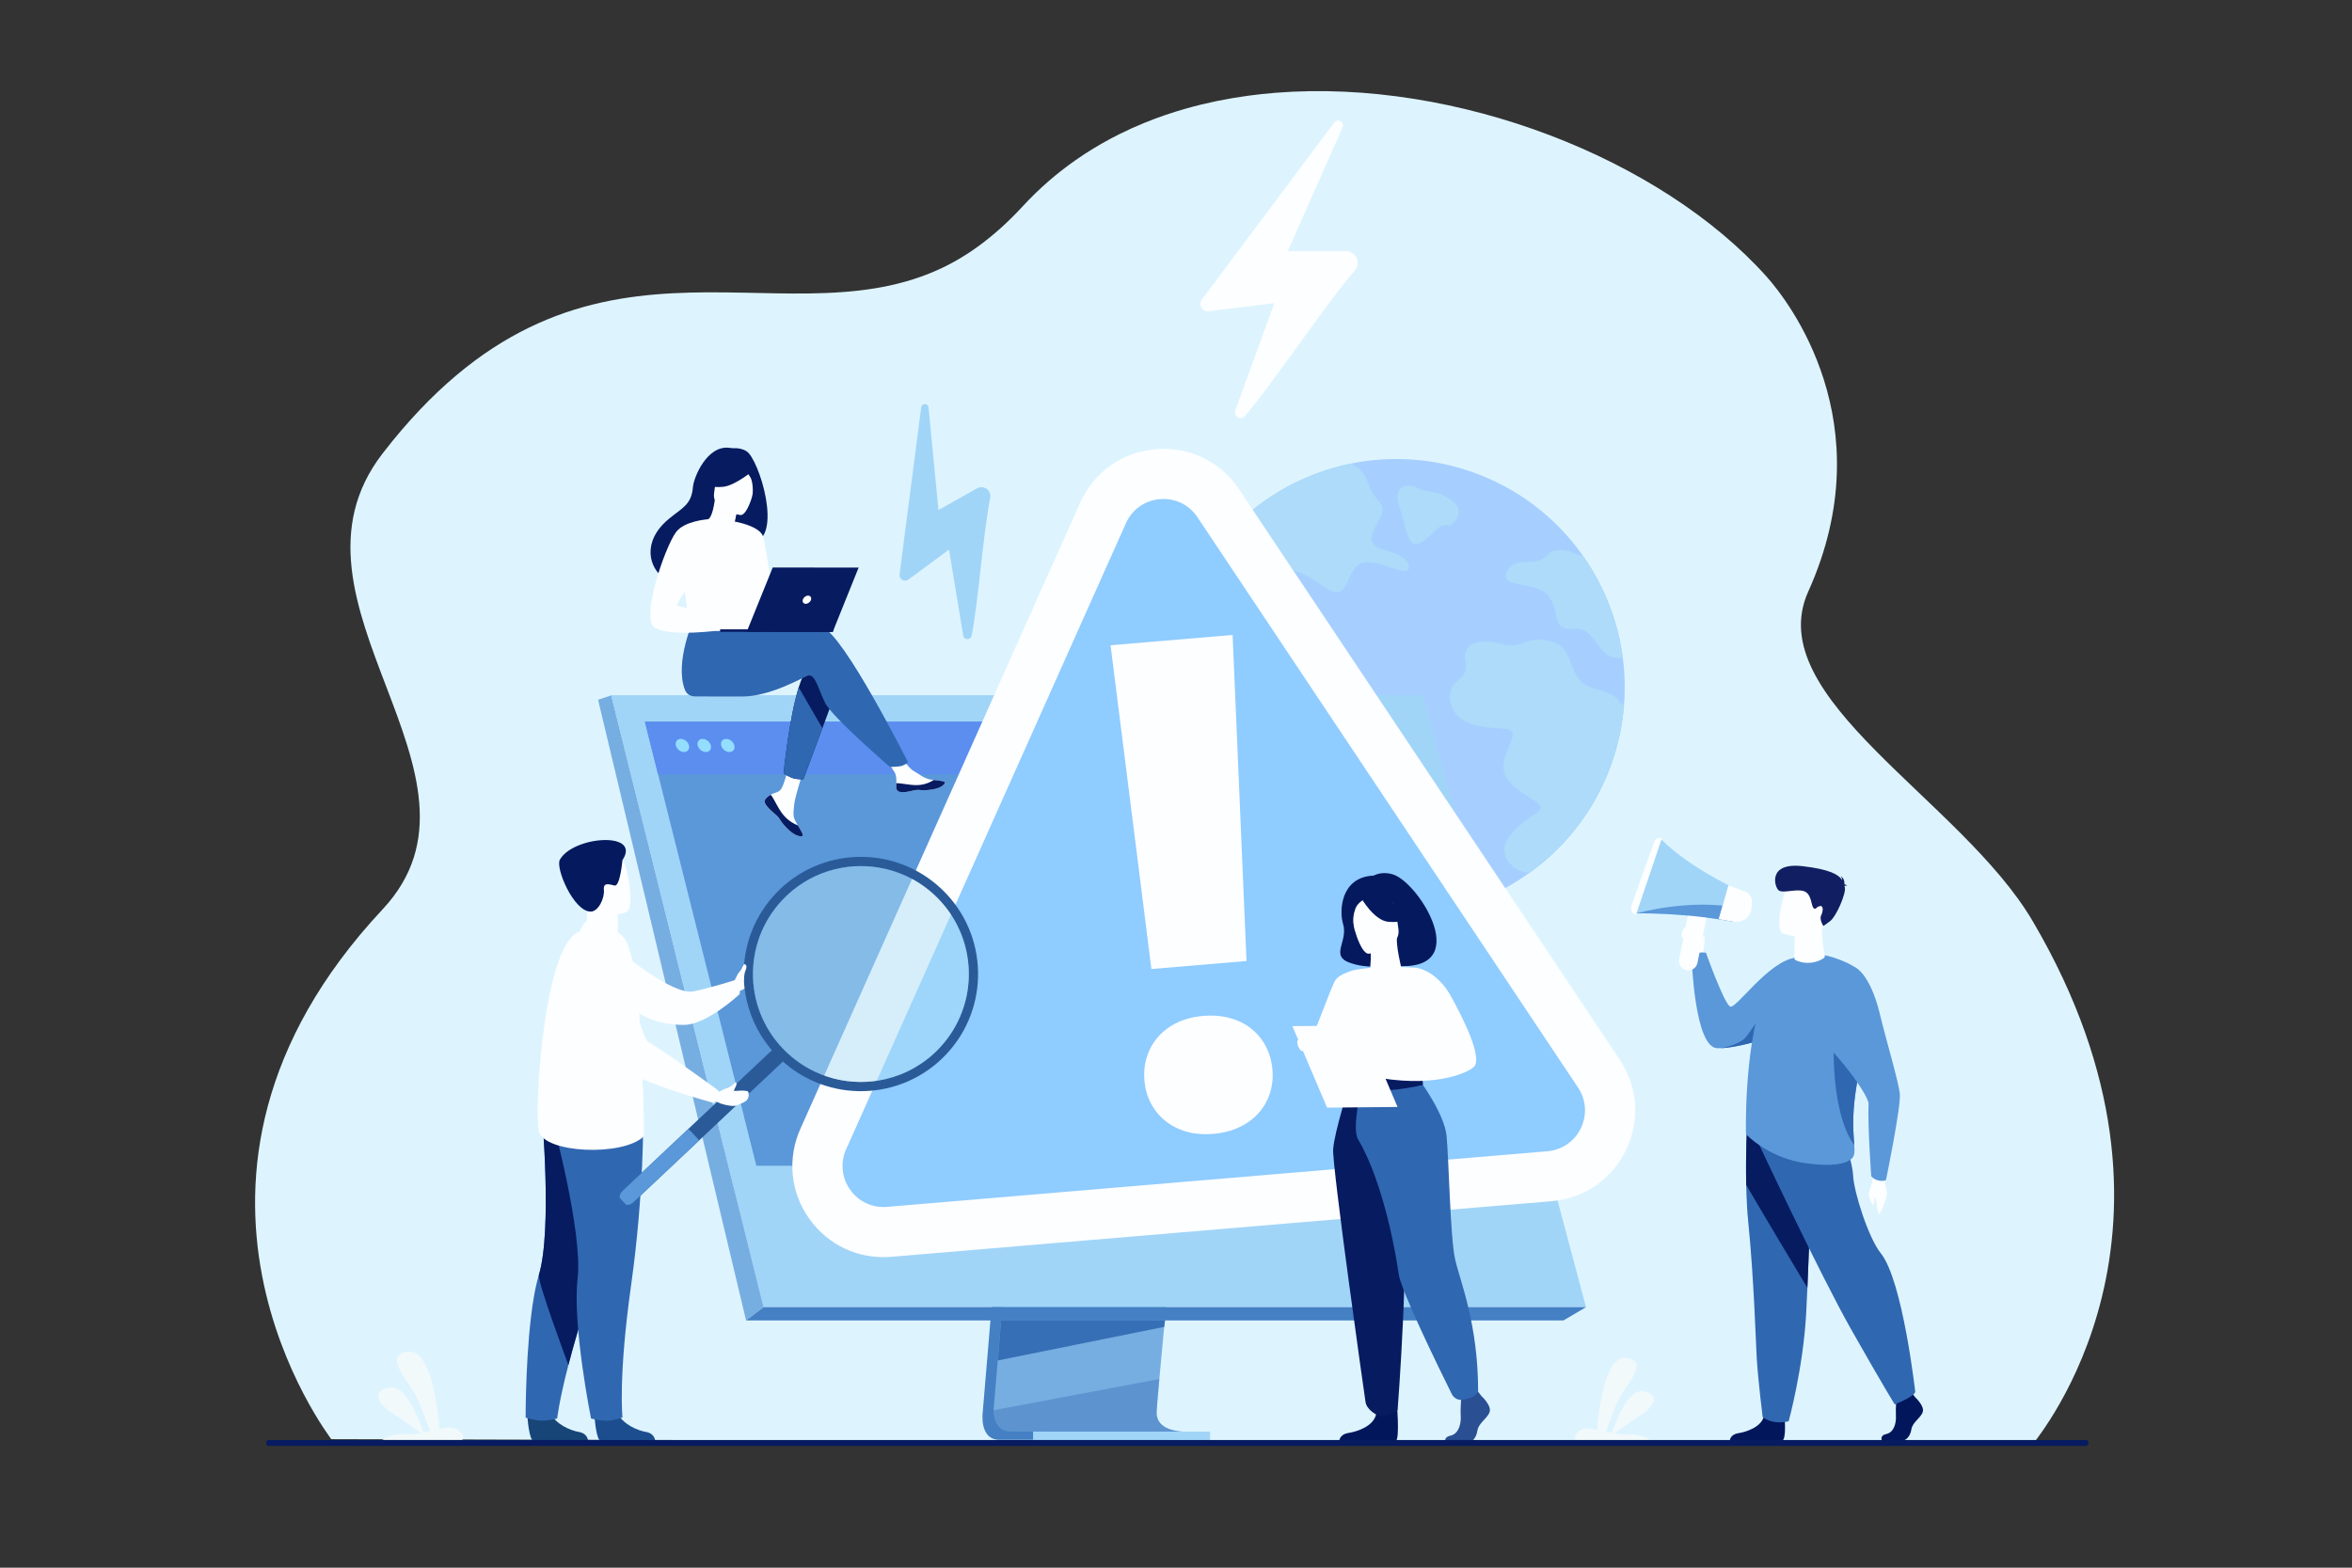 <svg xmlns="http://www.w3.org/2000/svg" xmlns:xlink="http://www.w3.org/1999/xlink" id="_x2018_&#x43B;&#x43E;&#x439;_x5F_1" x="0px" y="0px" viewBox="0 0 3000 2000" style="enable-background:new 0 0 3000 2000;" xml:space="preserve"><rect x="0" y="0" width="3000" height="2000" fill="#333333" stroke="none"/><style type="text/css">	.st0{fill:#DDF4FF;}	.st1{opacity:0.8;}	.st2{fill:#99C6FF;}	.st3{fill:#A1D5F8;}	.st4{fill:#F2F9FA;}	.st5{fill:#FDFEFF;}	.st6{fill:#5A98D9;}	.st7{fill:#02165C;}	.st8{fill:#3067B1;}	.st9{fill:#071B60;}	.st10{fill:#111E62;}	.st11{fill:#4480C3;}	.st12{fill:#77AEE1;}	.st13{fill:#376FB7;}	.st14{opacity:0.4;fill:#376FB7;}	.st15{fill:#5B8EEF;}	.st16{fill:#93DEFF;}	.st17{fill:#8FCCFF;}	.st18{fill:#174578;}	.st19{fill:#1C4E8F;}	.st20{fill:#04195E;}	.st21{fill:#2A5B98;}	.st22{opacity:0.5;}	.st23{fill:#AEDEF5;}	.st24{fill:#FDFDFD;}	.st25{fill:#FFFFFF;}	.st26{fill:#2A4F92;}	.st27{fill:#5095CC;}	.st28{fill:#81CAF3;}</style><g>	<path class="st0" d="M2594.26,1840.87c-149.57,0-2171.76-4.58-2171.76-4.84c-0.83-2.06-256.71-331.49,65.49-675.91  c159.65-170.66-146.61-391.75,0-581.58c251.13-325.18,499.61-142.04,706.61-233.5c36.57-16.14,73.28-42.13,110.02-82  c20.68-22.42,43.35-42.03,67.61-58.96c3.72-2.61,7.48-5.15,11.27-7.62c14.53-9.47,29.59-18.02,45.11-25.72  c10.42-5.16,21.04-9.94,31.86-14.32h0.01c17.16-6.97,34.79-12.98,52.8-18.06c25.57-7.22,51.9-12.59,78.75-16.23  c11.71-1.6,23.52-2.85,35.41-3.79c231.3-18.26,491.59,84.47,625.92,234.63c27.04,30.24,150.02,186.69,53.08,401.74  c-61.21,135.77,195.2,265.45,286.32,420.49C2824.41,1569.39,2596.36,1835.73,2594.26,1840.87z"></path>	<g class="st1">		<path class="st2" d="M2054.76,976.46c-6.12,16.82-13.62,32.76-22.35,47.7c-20.95,35.86-48.89,66.01-81.39,89.32   c-75.51,54.18-175.6,71.37-269.54,37.22c-111.75-40.62-183.53-142.5-191.17-253.95c-1.02-14.69-0.92-29.54,0.37-44.44   c2.12-25.02,7.56-50.18,16.54-74.89c7.27-19.99,16.5-38.71,27.39-56c0.12-0.2,0.25-0.39,0.37-0.59   c30.24-47.76,73.19-84.63,122.59-107.74c14.01-6.56,28.55-12.01,43.47-16.28c7.11-2.04,14.33-3.81,21.59-5.29   c50.97-10.49,105.38-7.44,157.89,11.65c6.96,2.53,13.77,5.3,20.41,8.3c9.38,4.21,18.43,8.88,27.14,13.96   c36.69,21.39,67.39,50.1,90.93,83.52l0.01,0c14.67,20.81,26.54,43.43,35.33,67.27c4.62,12.52,8.39,25.36,11.26,38.45   c1.79,8.15,3.23,16.37,4.32,24.69c2.62,19.97,3.16,40.34,1.52,60.82C2069.39,925.64,2063.92,951.28,2054.76,976.46z"></path>		<g>			<path class="st3" d="M1732.53,720.58c-17.21,13.33-12.65,49-42.45,28.9c-29.8-20.11-48.5-31.04-56.94-13.49    c-8.45,17.55,17.96,27.15,11.01,46.27c-6.95,19.12-21.09,21.14-35.99,5.44c-14.92-15.7-15.35-30.81-39.49-30.31    c-24.15,0.5-34.45-9.43-33.27-27.56c0.2-3.19-0.12-5.95-0.79-8.41c0.12-0.2,0.25-0.39,0.37-0.59    c30.24-47.76,73.19-84.63,122.59-107.74c14.01-6.56,28.55-12.01,43.47-16.28c7.11-2.04,14.33-3.81,21.59-5.29    c8.42,3.42,17.45,10.36,22.23,24.28c10.51,30.63,27.56,23.42,13.08,49.08c-14.49,25.65-8.52,31.95,7.28,36.66    c15.81,4.71,34.02,11.33,31.54,23.83C1794.27,737.88,1749.75,707.25,1732.53,720.58z"></path>			<path class="st3" d="M2054.76,976.46c-6.12,16.82-13.62,32.76-22.35,47.7c-20.95,35.86-48.89,66.01-81.39,89.32    c-8.1-0.25-15.47-3-21.68-8.54c-29.18-26.07,9.49-53.75,29.85-67.23c20.36-13.47-17.44-17.94-36.5-44.19    c-19.06-26.25,25.57-61.83-3.11-63.75c-28.68-1.92-63.56-3.78-69.4-34.5c-5.84-30.72,24.33-24.4,19.05-50.28    c-5.28-25.88,19.67-30.73,46.36-23.34c26.69,7.38,29.98-12.29,63.06-3.36c33.08,8.93,17.51,49.65,54.01,59.83    c36.5,10.18,31.92,17.79,31.92,17.79c2.58,0.86,4.87,2.3,6.85,4.25C2069.39,925.64,2063.92,951.28,2054.76,976.46z"></path>			<path class="st3" d="M2069.93,839.35c-34.75,3.63-32.4-39.75-61.9-37.17c-29.75,2.59-17.02-18.56-31.74-40.4    c-14.74-21.84-64.39-10-54.3-32.11c10.09-22.09,37.82-4.81,50.81-20.69c12.99-15.89,40.47-0.75,40.47-0.75    c1.88-0.03,3.8,0.21,5.74,0.72c0,0,0-0.01,0.01,0c14.67,20.81,26.54,43.43,35.33,67.27c4.62,12.52,8.39,25.36,11.26,38.45    C2067.39,822.81,2068.84,831.03,2069.93,839.35z"></path>			<path class="st3" d="M1849.72,670.41c0,0,23.59-16.7,1.41-32.23c-22.19-15.52-24.87-6.73-43.24-15.72    c-18.38-8.99-31.27,3.08-22.8,24.45c8.46,21.37,8.8,56.6,27.78,44.79C1831.85,679.89,1833.89,666.46,1849.72,670.41z"></path>		</g>	</g>	<path class="st4" d="M487.77,1837.14h101.6c5.44-4.62-3.77-15.11-13.39-15.81c-4.18-0.32-9.47,0.56-15.51,1.83  c-1.4-18.57-9.38-102.05-39.47-98.69c-33.83,3.76,0,36.76,9.56,56.3c7.09,14.47,14.56,35.23,17.97,45.03  c-2.75,0.59-5.59,1.18-8.5,1.71c-4.48-13.77-21.17-60.08-42.39-57.38c-24.91,3.16-14.9,21.73,2.76,32.75  c12.95,8.11,28.86,19.63,36.42,25.19c-6.4,1.05-13.09,1.75-19.87,1.59C499.56,1829.25,491.07,1834.38,487.77,1837.14z"></path>	<path class="st4" d="M2104.67,1837.14h-94.37c-5.06-4.29,3.5-14.03,12.44-14.69c3.88-0.29,8.79,0.52,14.4,1.7  c1.3-17.25,8.71-94.79,36.66-91.67c31.43,3.49,0,34.15-8.88,52.3c-6.58,13.44-13.52,32.72-16.7,41.82  c2.55,0.55,5.19,1.09,7.89,1.59c4.17-12.79,19.66-55.81,39.37-53.3c23.14,2.94,13.84,20.18-2.56,30.42  c-12.03,7.53-26.81,18.23-33.83,23.4c5.95,0.97,12.16,1.63,18.46,1.48C2093.73,1829.81,2101.62,1834.58,2104.67,1837.14z"></path>	<g>		<path class="st5" d="M2172.07,1218.56c0,0,2.25-22.34-9.43-21.57c-11.68,0.76-14.78,6.12-13.47,10.42   c1.3,4.29,12.67,18.5,12.67,18.5L2172.07,1218.56z"></path>		<path class="st6" d="M2354.1,1263.32c0,0-12.93,15.2-40.74,32.73c-2.63,1.67-5.39,3.34-8.29,5.03   c-10.8,6.29-23.47,12.74-38.1,18.75c-1.61,0.66-3.5,1.39-5.63,2.16c-16.67,6.02-47.33,14.55-66.33,15.32   c-1.65,0.07-3.22,0.07-4.68,0.01c-28.92-1.17-32.45-113.42-32.45-113.42s3.22-11.23,18.08-8.4c0,0,22.57,63.4,30.65,68.57   c7.18,4.59,48.47-57.99,84.01-62.37C2314.54,1218.73,2354.1,1263.32,2354.1,1263.32z"></path>		<path class="st7" d="M2276.39,1810.74c0,0,2.14,24.71-3.09,27.28l-66.85-0.14c0,0,0-7.72,10.74-9.43c10.74-1.71,29.6-8,32.79-22   C2253.18,1792.45,2276.39,1810.74,2276.39,1810.74z"></path>		<path class="st8" d="M2227.32,1511.66c0.33,16.16,1.11,32.83,2.63,47.81c7.22,71.08,9.76,156.96,10.8,173.52   c1.8,28.74,7.48,74.66,7.48,74.66s11.26,10.69,33.21,5.59c0,0,18.19-66.13,22.25-135.77c0.06-1.14,0.12-2.29,0.18-3.44   c0.47-9.21,0.96-19.73,1.47-31.08c3.34-76.03,6.98-188.98,6.98-188.98l-83.89-19.7   C2228.42,1434.25,2226.49,1471.38,2227.32,1511.66z"></path>		<path class="st9" d="M2227.32,1511.66c21.26,36.68,61.78,104.26,78.02,131.27c3.34-76.03,6.98-188.98,6.98-188.98l-83.89-19.7   C2228.42,1434.25,2226.49,1471.38,2227.32,1511.66z"></path>		<path class="st8" d="M2261.33,1321.98c-16.67,6.02-47.33,14.55-66.33,15.32c2.91-0.54,24.07-4.74,31.89-14.18   c8.4-10.16,22.55-37.74,33.81-26.48C2266,1301.93,2264.45,1312.4,2261.33,1321.98z"></path>		<path class="st5" d="M2402.29,1499.71c0,0,5.21,20.42,4.35,24.96c-0.85,4.54-5.94,19.9-9.11,23.72s-3.3-16.57-5.41-19.78   c-2.11-3.2-0.97,7.61-2.66,8.5s-4.51-8.19-5.76-11.41s4.5-14.42,5.04-22.45S2402.29,1499.71,2402.29,1499.71z"></path>		<path class="st7" d="M2442.92,1782.66c0,0,11.9,10.86,9.58,18.57c-2.32,7.72-13.06,12.86-14.51,22.29s-7.25,14.57-12.48,14.57   s-24.9,0-24.9,0s-3.85-6.64,5.44-8.64c9.29-2,12.79-13.08,12.21-23.37c-0.58-10.29,0.87-24,0.87-24l19.73-4.57L2442.92,1782.66z"></path>		<path class="st8" d="M2241.64,1455.67c0,0,78.53,168.02,120.32,241.74c41.79,73.72,54.85,94.3,54.85,94.3s23.94-9.43,26.12-15.86   c0,0-15.98-142.33-43.97-177.02c-15.81-19.6-34.39-78.44-35.26-99.01c-0.87-20.57-19.22-69.68-19.22-69.68L2241.64,1455.67z"></path>		<path class="st6" d="M2227.01,1446.93c0,0,25.57,27.52,69.02,35.83c19.07,3.65,57.78,7.18,67.38-6.4   c2.25-3.19,2.27-7.91,1.77-15.28c-1.29-19.15-6.11-56.18,15.64-130.59c2.03-6.92,3.39-13.56,4.18-19.89   c4.75-38.07,4.23-66.8-28.79-82.15c-49.49-23-69.8-4.08-69.8-4.08s-26.32,12.3-38.35,48.14   C2224.02,1344.21,2227.01,1446.93,2227.01,1446.93z"></path>		<path class="st5" d="M2326.5,1222.13c-8.33,5.92-22.99,9.41-36.96,2.42c-1.08-0.54-0.94-7.93-0.67-15.19   c0.27-7.12,0.94-14.12,0.94-14.12l17.61-11.56l16.8-11.02C2322.2,1210.57,2330.26,1219.44,2326.5,1222.13z"></path>		<path class="st5" d="M2321.26,1188.31c0,0-11.43,17.15-32.39,21.05c0.27-7.12,1.03-14.97,1.03-14.97l17.52-10.7L2321.26,1188.31z"></path>		<path class="st5" d="M2274.03,1190.79c0,0,42.6,15.9,52.08-10.35c9.48-26.25,21.36-41.87-5.44-53.13   c-26.8-11.26-35.73-3.14-41.06,4.85C2274.29,1140.15,2263.2,1185.98,2274.03,1190.79z"></path>		<path class="st10" d="M2352.65,1130.26c0.49-0.38,1.48-0.57,3.56-0.27c0,0-1.44-1.35-3.62-1.84c0.13-2.94-0.39-8.29-5.05-10.48   c0,0,2.36,1.93,2.11,5.03c-4.53-6.96-15.88-13.62-50.14-17.62c-45.16-5.27-36.13,26.09-31.04,30.62   c5.09,4.53,21.41-1.91,31.97,1.06c10.56,2.97,9.54,18.87,12.75,21.71c3.22,2.85,2.53-1.2,7.89-2.45s4.22,7,1.75,12.02   c-2.47,5.02,2.91,13.36,2.91,13.36s0,0,8.29-6.01c8.29-6.01,20.89-35.92,19.1-43.18   C2352.97,1131.56,2352.81,1130.91,2352.65,1130.26z"></path>		<path class="st8" d="M2365.18,1461.08c-1.29-19.15-6.11-56.18,15.64-130.59c2.03-6.92,3.39-13.56,4.18-19.89l0,0   c-16.16-5.33-45.6,6.52-45.6,6.52S2332.47,1415.49,2365.18,1461.08z"></path>		<path class="st6" d="M2365.12,1233.43c0,0,19.88,7.23,32.57,59.88c8.38,34.78,23.81,85.91,25.55,101.98   c1.74,16.07-17.64,110.13-17.64,110.13s-2.73,1.99-9.43,0.65c-6.41-1.28-9.39-5.62-9.39-5.62s-4.63-62.69-3.44-92.29   c0.5-12.3-56.93-90.07-87.93-100.09C2283.24,1304.13,2365.12,1233.43,2365.12,1233.43z"></path>		<path class="st3" d="M2086.99,1165.28c0,0,57.47-1.63,123.79,10.58l6.93-17.46l7.6-19.13c0,0-66.58-28.66-106.6-68.58   L2086.99,1165.28z"></path>		<path class="st5" d="M2119.62,1069.75l-33,97.4l0,0c-4.83-1.43-7.46-6.61-5.78-11.35l29.04-81.84   C2111.29,1070,2115.77,1068.06,2119.62,1069.75L2119.62,1069.75z"></path>		<path class="st5" d="M2151.12,1237.77L2151.12,1237.77c6.42,1.28,12.71-2.92,14-9.33l11.36-56.85c1.28-6.42-2.92-12.71-9.33-14   l0,0c-6.42-1.28-12.71,2.92-14,9.33l-11.36,56.85C2140.5,1230.19,2144.7,1236.49,2151.12,1237.77z"></path>		<path class="st6" d="M2086.99,1165.28c0,0,57.47-1.63,123.79,10.58l6.93-17.46C2155.4,1145.67,2086.99,1165.28,2086.99,1165.28z"></path>		<path class="st5" d="M2192.45,1172.34l17.96,3.16c-0.27,0.01,16.68,3.3,22.24-11.73c0.51-1.03,0.84-2.04,1.07-3.24   c4.32-18.73-5.96-22.18-5.96-22.18l-23.11-9.01l-7.34,25.99c0,0,0,0,0,0.09L2192.45,1172.34z"></path>		<path class="st5" d="M2192.45,1172.34l17.96,3.16c-0.27,0.01,16.68,3.3,22.24-11.73c-10.16-7.39-35.35-8.45-35.35-8.45s0,0,0,0.09   L2192.45,1172.34z"></path>		<path class="st5" d="M2152.65,1182.73c0,0,8.79,3.5,7.17,7.37c-1.61,3.87-12.78,9.19-14.54,6.14   C2143.52,1193.18,2147.12,1179.46,2152.65,1182.73z"></path>		<path class="st5" d="M2172.24,1215.04c0,0,1.66-8.99,1.76-13.12c0.1-4.13,0.59-7.5-0.38-7.62c-0.97-0.12-1.68,0.64-2.07,1.97   c-0.4,1.33-1.92,9.56-1.92,9.56l0.77,7.95L2172.24,1215.04z"></path>	</g>	<g>		<path class="st11" d="M1303.31,1209.17l-49.77,591.8c0,0-5.21,35.87,21.47,35.94c43.87,0.1,218.38,0,218.38,0   s-33.02-7.47-32.62-24.27c0.47-19.8,58.17-609.07,58.17-609.07L1303.31,1209.17z"></path>		<path class="st12" d="M1509.81,1826.41c-8.63,0.03-177.57,0.31-220.3-0.24c-18.62-0.23-21.89-16.56-22.04-27.12   c-0.08-5.06,0.57-8.81,0.57-8.81l1.29-15.38l3.3-39.2l2.91-34.64l3.75-44.51l3.15-37.57l35.37-420.52l215.63-5.6   c0,0-24.3,246.61-41.49,426.11c-1.92,20-3.74,39.18-5.43,57.08c-0.55,5.72-1.07,11.3-1.59,16.74   c-1.59,16.98-3.05,32.58-4.32,46.35c-0.67,7.26-1.29,14-1.84,20.18c-2.19,24.21-3.48,39.67-3.5,42.61   c-0.01,1.71,0.14,3.31,0.42,4.79C1479.23,1825.56,1506.57,1826.41,1509.81,1826.41z"></path>		<polygon class="st3" points="779.65,887.13 900.89,1374.12 917.49,1440.81 973.95,1667.63 2023,1667.63 1814.88,887.13   "></polygon>		<polygon class="st12" points="779.65,887.13 762.85,892.73 951.62,1684.57 973.96,1667.63   "></polygon>		<polygon class="st11" points="951.62,1684.57 1994.21,1684.57 2023,1667.63 973.96,1667.63   "></polygon>					<rect x="1317.74" y="1826.41" transform="matrix(-1 -1.224647e-16 1.224647e-16 -1 2861.223 3663.551)" class="st3" width="225.74" height="10.73"></rect>		<polygon class="st13" points="1486.1,1684.57 1484.93,1692.77 1272.64,1735.66 1275.55,1701.02 1276.94,1684.57   "></polygon>		<path class="st14" d="M1509.81,1826.41c-8.63,0.03-177.57,0.31-220.3-0.24c-18.62-0.23-21.89-16.56-22.04-27.12l211.29-39.75   c-2.19,24.21-3.48,39.67-3.5,42.61c-0.01,1.71,0.14,3.31,0.42,4.79C1479.23,1825.56,1506.57,1826.41,1509.81,1826.41z"></path>		<polygon class="st3" points="779.65,887.13 1814.88,887.13 1982.84,1514.41 935.81,1514.41   "></polygon>		<polygon class="st6" points="1934.02,1487.22 964.73,1487.22 930.09,1349.24 916.69,1295.85 911.23,1274.08 875.63,1132.28    873.78,1124.9 854.97,1049.94 846.55,1016.41 839.37,987.8 822.53,920.74 1777.84,920.74 1796.33,987.8 1804.22,1016.41    1813.46,1049.94 1874.37,1270.89 1874.37,1270.9 1879.53,1289.62 1881.93,1298.31 1923.99,1450.84   "></polygon>		<polygon class="st15" points="1796.33,987.8 839.37,987.8 822.53,920.73 1777.85,920.73   "></polygon>		<g>			<path class="st16" d="M862.05,951.04c-1.15-4.63,1.66-8.38,6.29-8.38c4.63,0,9.32,3.75,10.47,8.38c1.15,4.63-1.66,8.38-6.29,8.38    C867.9,959.43,863.21,955.67,862.05,951.04z"></path>			<path class="st16" d="M889.91,951.04c-1.15-4.63,1.66-8.38,6.29-8.38c4.63,0,9.32,3.75,10.47,8.38c1.15,4.63-1.66,8.38-6.29,8.38    C895.76,959.43,891.07,955.67,889.91,951.04z"></path>			<path class="st16" d="M919.91,951.04c-1.15-4.63,1.66-8.38,6.29-8.38c4.63,0,9.32,3.75,10.47,8.38c1.15,4.63-1.66,8.38-6.29,8.38    C925.75,959.43,921.06,955.67,919.91,951.04z"></path>		</g>	</g>	<path class="st5" d="M1587.81,530.83c39.18-46,99.59-138.4,140.26-185.71c8.37-9.74,1.41-24.77-11.43-24.77h-74.01l69.81-157.86  c2.98-6.74-6.2-12.11-10.62-6.21l-168.8,225.92c-4.92,6.59,0.46,15.87,8.63,14.86l83.79-10.32l-49.85,136.94  C1572.85,531.22,1582.61,536.93,1587.81,530.83z"></path>	<path class="st3" d="M1239.36,810.99c8.81-45.21,14.38-129.17,23.69-175.81c1.92-9.6-8.33-16.98-16.86-12.18l-49.16,27.68  l-12.68-130.96c-0.54-5.59-8.65-5.72-9.37-0.15l-27.61,213.19c-0.8,6.22,6.24,10.37,11.29,6.64l51.79-38.19l18.11,109.6  C1229.57,816.85,1238.19,816.99,1239.36,810.99z"></path>	<g>		<path class="st17" d="M1976.36,1500.58l-842.23,70.96c-63.95,5.39-110.23-59.81-84.05-118.4l356.82-798.57   c27.07-60.58,110.28-67.59,147.1-12.39l485.41,727.61C2075.03,1423.17,2040.31,1495.19,1976.36,1500.58z"></path>		<g>			<path class="st5" d="M1979.04,1532.43l-842.23,70.96c-41.42,3.49-80.52-14.66-104.58-48.56c-24.06-33.9-28.3-76.79-11.34-114.74    l356.82-798.57c17.53-39.24,53.57-64.82,96.4-68.43c42.83-3.61,82.64,15.58,106.49,51.34l485.41,727.61    c23.07,34.58,26.07,77.58,8.02,115.02C2055.97,1504.5,2020.46,1528.94,1979.04,1532.43z M1479.48,636.8    c-19.28,1.62-35.5,13.14-43.39,30.8l-356.82,798.57c-7.63,17.08-5.72,36.39,5.11,51.64c10.83,15.26,28.43,23.43,47.07,21.86    l842.23-70.96c18.64-1.57,34.63-12.57,42.75-29.42c8.12-16.85,6.78-36.21-3.61-51.77l-485.41-727.61    C1516.67,643.82,1498.75,635.18,1479.48,636.8z"></path>		</g>		<g>			<g>				<path class="st5" d="M1459.74,1378.4c-0.91-10.85,0.17-21.05,3.28-30.59c3.1-9.53,7.9-17.97,14.41-25.31     c6.51-7.33,14.57-13.32,24.2-17.94c9.62-4.61,20.67-7.46,33.14-8.51c12.46-1.05,23.92-0.1,34.34,2.82     c10.43,2.93,19.47,7.48,27.11,13.62c7.65,6.15,13.79,13.67,18.44,22.54c4.65,8.89,7.43,18.75,8.35,29.61     c0.91,10.85-0.19,20.97-3.3,30.34c-3.11,9.38-7.92,17.73-14.43,25.07c-6.51,7.34-14.66,13.33-24.45,17.96     c-9.79,4.63-20.92,7.48-33.39,8.53c-12.47,1.05-23.84,0.1-34.09-2.84c-10.26-2.94-19.21-7.49-26.86-13.64     c-7.64-6.14-13.79-13.57-18.42-22.3C1463.43,1399.04,1460.66,1389.25,1459.74,1378.4z M1589.96,1226.03l-121.32,10.22     l-52.11-413.07l155.69-13.12L1589.96,1226.03z"></path>			</g>		</g>	</g>	<g>		<path class="st5" d="M936.75,1251.36c0,0,2.64-5.94,4.35-8.75c1.71-2.81,9.02-11.05,10.26-9.19c1.24,1.87,6.22,14.42,3.58,17.94   c-2.64,3.52,0.17,9.63-12.97,13.34L936.75,1251.36z"></path>		<path class="st5" d="M790.68,1213.86c0,0,67.29,56.17,93.52,50.97c20.52-4.07,52.95-14.35,52.95-14.35s8.56,8.14,6.14,17.9   c0,0-41.32,38.88-70.76,39.13c-46.02,0.39-67.72-22.8-67.72-22.8L790.68,1213.86z"></path>		<path class="st18" d="M672.67,1806.31c0,0,1.95,31.51,8.05,31.96c0.81,0.06,30.92,0.06,30.92,0.06l38.44-0.22   c0,0-0.25-9.26-11.49-11.22c-11.23-1.96-30.04-9.85-36.85-24.7C694.58,1786.56,672.67,1806.31,672.67,1806.31z"></path>		<path class="st8" d="M670.45,1808.49c0,0,11.68,3.91,20.81,3.91c10.18,0,19.42-2.77,19.42-2.77s2.2-21.27,14.3-68.14   c6.35-24.57,15.41-56.16,28.3-95.41c35.65-108.48,46.49-171.94,47.48-177.95c0.05-0.32,0.07-0.47,0.07-0.47l-0.12-0.05   l-109.61-48.12c0,0,13.55,149.51-3.74,206.9c-2.42,8.02-4.49,17.37-6.27,27.49C670.2,1716.2,670.45,1808.49,670.45,1808.49z"></path>		<path class="st9" d="M724.99,1741.49c6.35-24.57,15.41-56.16,28.3-95.41c35.65-108.48,46.49-171.94,47.48-177.95   c-0.01-0.18-0.02-0.35-0.04-0.53l-109.61-48.12c0,0,13.55,149.51-3.74,206.9C684.97,1634.4,724.99,1741.49,724.99,1741.49z"></path>		<path class="st19" d="M758.28,1806.31c0,0,1.95,31.51,8.05,31.96c0.81,0.06,30.92,0.06,30.92,0.06l38.44-0.22   c0,0-0.25-9.26-11.49-11.22c-11.23-1.96-30.04-9.85-36.85-24.7C780.19,1786.56,758.28,1806.31,758.28,1806.31z"></path>		<path class="st8" d="M820.42,1423c0,0,1.42,96.88-15.34,215.84S794,1808.29,794,1808.29s-11.52,3.73-16.16,4.11   c-11.84,0.96-23.98-2.78-23.98-2.78s-23.99-119-17.11-178.54s-32.85-204.31-32.85-204.31L820.42,1423z"></path>		<path class="st5" d="M742.7,1196.29l21.4,14.03l19.49-5.51c3.56-5.08,4.51-14.88,4.56-23.36c0.05-8.42-0.77-15.56-0.77-15.56   l-28.87-12.74l-10.77-4.75c0.03,0.17,0.84,8.84,0.95,10.11C750.7,1181,742.7,1196.29,742.7,1196.29z"></path>		<path class="st5" d="M820.91,1449.94c-26.63,25.71-127.41,21.39-133.62-6.94c-6.2-28.33,6.77-241.15,52.26-254.52   c9.44-2.77,59.91,13.54,59.91,13.54s7.92,20.72,13.11,47.09c1.01,5.13,3.95,59.52,6.15,110.4c1.03,23.8,1.9,46.83,2.34,63.7   C821.46,1439,821.48,1449.38,820.91,1449.94z"></path>		<path class="st5" d="M750.85,1158.9c5.86,9.9,26.4,18.57,37.29,22.54c0.05-8.42-0.77-15.56-0.77-15.56l-28.87-12.74   C752.13,1153.05,748.24,1154.48,750.85,1158.9z"></path>		<path class="st5" d="M798.26,1164.12c0,0-46.51,14.51-55.1-14.59c-8.59-29.1-20.38-46.83,8.96-57.32   c29.33-10.49,38.41-1.1,43.64,7.92C800.98,1109.14,810.14,1159.6,798.26,1164.12z"></path>		<path class="st20" d="M793.93,1097.32c0,0-2.97,33.87-9.97,32.4c-7-1.47-14.71-4.62-13.69,5.59c1.03,10.21-6.81,27.71-16.91,27.67   c-21.66-0.09-45.19-55.67-39.26-66.21C731.21,1066.36,818.66,1060.22,793.93,1097.32z"></path>		<path class="st5" d="M787.09,1189.21c-0.6-0.25-34.62-15.51-38.6-14.2c-3.98,1.31-8.94,13.47-8.94,13.47l59.91,13.54   C799.45,1202.02,794.74,1192.43,787.09,1189.21z"></path>		<g>			<path class="st21" d="M998.9,1354.03L808.18,1533.6c-3.74,3.52-8.45,4.64-10.48,2.49l-6.44-6.84c-2.02-2.15-0.62-6.79,3.12-10.31    l190.72-179.57c3.74-3.52,8.45-4.64,10.48-2.49l6.44,6.84C1004.04,1345.87,1002.64,1350.51,998.9,1354.03z"></path>			<path class="st6" d="M891.87,1454.8l-83.69,78.8c-3.74,3.52-8.45,4.64-10.48,2.49l-6.44-6.84c-2.02-2.15-0.62-6.79,3.12-10.31    l83.69-78.8L891.87,1454.8z"></path>			<path class="st21" d="M955.07,1286.23c7.32,24.13,20.88,46.73,40.57,65.25c60.13,56.57,154.74,53.68,211.31-6.44    c55.82-59.34,53.75-152.24-4.11-209.04c-0.77-0.76-1.55-1.52-2.35-2.26c-60.12-56.57-154.72-53.7-211.29,6.43    C951.15,1180.62,939.99,1236.67,955.07,1286.23z M997.79,1148.27c32.92-34.99,79.83-48.94,123.88-41.31    c25.67,4.44,50.35,16.2,70.74,35.38c55.38,52.1,58.03,139.23,5.93,194.62c-19.18,20.39-43.1,33.62-68.44,39.63    c-43.51,10.3-91.19-0.75-126.18-33.68C948.34,1290.79,945.68,1203.66,997.79,1148.27z"></path>			<g class="st22">				<path class="st23" d="M1198.35,1336.96c-19.18,20.39-43.11,33.62-68.44,39.63c-43.51,10.29-91.18-0.76-126.18-33.69     c-55.38-52.1-58.04-139.24-5.93-194.63c32.92-34.99,79.83-48.94,123.88-41.31c25.67,4.44,50.36,16.2,70.74,35.38     C1247.79,1194.44,1250.45,1281.57,1198.35,1336.96z"></path>			</g>		</g>		<path class="st5" d="M821.06,1423.2c-105.09-74.88-96.35-174.81-96.35-174.81c38.41,21.66,76.52,69.56,94.01,111.11   C819.74,1383.3,820.61,1406.33,821.06,1423.2z"></path>		<g>			<path class="st5" d="M924.78,1389.1c7.41-1.71,12.39-7.31,13.42-8.29c0,0,3.16,0.22-0.52,6.96c-0.31,0.56-0.99,2.01-1.51,3.04    c-0.21,0.42,0.08,0.91,0.55,0.94c4.28,0.33,8.58-1.37,16.81,0.35c1.14,0.24,1.47,2.96,1.42,4.12c-0.07,1.96,0.07,4.17-2.21,7.18    c-1.33,1.75-5.03,3.63-13.28,6.95c-3.14,1.26-12.13,0.31-20.55-2.58l-6.73-3.12l2.09-12.5l1.69,0.35    C918.65,1393.06,921.98,1389.78,924.78,1389.1z"></path>			<path class="st5" d="M757.32,1202.02c0,0-94.42,17.98,27.78,154.72c19.54,21.87,125.14,50.34,125.14,50.34s10.71-9.11,5.31-16.49    c0,0-72.71-52.8-88.7-61.19c-7.2-3.78-27.93-84.27-39.66-103.65C775.46,1206.36,757.32,1202.02,757.32,1202.02z"></path>		</g>		<path class="st5" d="M939.31,1253.02c0,0,3.09-5.9,3.69-9.02c0.6-3.11,4.49-12.19,6.09-13.79c0.64-0.64,2.76,0.19,3.01,2.94   c0.11,1.2-0.48,3.38-1.52,5.97c-1.69,4.23-1.41,9.96-2,11.87C947.12,1255.75,939.31,1253.02,939.31,1253.02z"></path>	</g>	<g>		<g>			<path class="st5" d="M976.89,1018.74c-1.61,1.84-1.81,3.89-1.02,6.09c0,0.01,0.01,0.02,0.02,0.03c1.47,4.06,6.32,8.6,11.96,13.13    c0.72,0.58,1.36,1.11,1.92,1.6c0.15,0.13,0.29,0.26,0.43,0.39c0.11,0.1,0.22,0.2,0.33,0.3c5.26,4.85,3.28,5.96,12.72,15.8    c10.77,11.21,18.18,11.42,20.29,10.39c1.79-0.87-1.84-6.81-5.86-13.5c-0.19-0.32-0.39-0.65-0.58-0.97    c-0.54-0.89-1.07-1.79-1.6-2.68c-4.71-8.04-3.5-11.81-2.38-23.78c0.91-9.72,15.15-54.32,15.15-54.32l-20.64-3.56    c0,0-6.23,35.51-13.08,40.98c-3.66,2.91-7.76,2.95-11.28,5.11c-0.25,0.15-0.49,0.3-0.73,0.46    C980.54,1015.53,978.5,1016.9,976.89,1018.74z"></path>			<path class="st9" d="M976.89,1018.74c-1.61,1.84-1.81,3.89-1.02,6.09c0,0.01,0.01,0.02,0.02,0.03c1.8,4.06,6.53,8.57,11.98,13.09    c0.71,0.59,1.34,1.13,1.9,1.64c0.15,0.13,0.29,0.26,0.43,0.39c0.11,0.1,0.22,0.2,0.33,0.3c5.26,4.85,3.28,5.96,12.72,15.8    c10.77,11.21,18.18,11.42,20.29,10.39c1.79-0.87-1.84-6.81-5.86-13.5c-2.1-0.77-11.84-4.73-19.2-14.16    c-6.25-7.98-10.49-18.14-14.74-24.39c-0.47-0.09-0.75-0.14-1.21-0.23C980.54,1015.53,978.5,1016.9,976.89,1018.74z"></path>			<path class="st5" d="M1143.34,1005.91c1.27,6.37,10.36,5.31,20.5,2.84c10.15-2.48,7.74,0.47,22.18-1.12    c14.44-1.59,18.82-6.98,19.26-9.12c0.4-1.91-6.74-2.58-14.39-3.46c-0.96-0.11-1.93-0.23-2.9-0.35    c-8.64-1.09-14.97-6.67-22.82-11.25c-7.43-4.34-18.52-22.02-18.52-22.02l-19.81,1.56c0,0,10.39,15.79,14.41,22.65    c2.36,4.04,2.24,9.38,1.94,13.5C1143.04,1001.37,1142.89,1003.66,1143.34,1005.91z"></path>			<path class="st9" d="M1163.84,1008.75c10.15-2.48,7.74,0.47,22.18-1.12c14.44-1.59,18.82-6.98,19.26-9.12    c0.4-1.91-6.74-2.58-14.39-3.46l-0.07,0.15c0,0-8.66,6.14-20.68,6.42c-9.8,0.24-20.17-2.58-26.94-2.47    c-0.15,2.24-0.3,4.53,0.15,6.78C1144.61,1012.28,1153.7,1011.22,1163.84,1008.75z"></path>			<path class="st9" d="M1067.48,879.24l-18.53,49.81l-24.19,65.04c0,0-6.56,0.63-12.84-1.18c-5.78-1.67-12.42-6.05-12.42-6.05    s6.74-69.85,19.27-109.94c3.21-10.29,6.81-18.61,10.78-23.3C1048.97,830.7,1067.48,879.24,1067.48,879.24z"></path>			<path class="st8" d="M1048.69,800.11c-10.54-3.4-38.04-0.07-67.87,5.32c-8.24,1.49-16.55-2.28-20.89-9.44l0,0l-75.06-5.89    c0,0-24.79,54.92-11.24,89.93c1.99,5.14,6.36,8.36,13.12,8.47c0,0,0,0,0,0c0,0,45.36,0.08,59.87,0.08    c37.33,0.01,79.01-25.63,84.4-26.71c8.82-1.76,12.35,15.89,21.17,34.42c8.82,18.53,82.92,82.09,82.92,82.09s11.39,0.12,16.1-1.65    c5.06-1.9,6.91-4.36,6.91-4.36S1076.04,808.94,1048.69,800.11z"></path>			<path class="st9" d="M952.03,575.56c-5.57-3.32-11.01-3.83-14.34-3.74c-2.32,0.07-4.63-0.09-6.92-0.42    c-28.65-4.21-45.91,37.4-46.93,49.97c-1.86,23.08-14.08,26.6-31.27,41.05c-34.48,28.98-24.38,62.66-5.54,75.19    c11.31,7.51,31.24,0.01,31.24,0.01c0.28,0.2,54.52-30.3,81.25-45C999.6,686.94,968.13,585.15,952.03,575.56z"></path>			<path class="st5" d="M937.13,680.08c0.12,0.08-13.15,4.6-22.02,0.67c-8.35-3.69-14.66-17.43-14.54-17.43    c3.8-0.17,7.97-3.49,11.18-25.27l1.62,0.58l27.18,9.79c0,0-1.97,8.72-3.25,17.03C936.22,672.42,935.64,679.1,937.13,680.08z"></path>			<path class="st24" d="M940.55,648.42c0,0-1.09,4.71-2.67,13.5c-15.61-2.82-22.31-14.85-24.51-23.29L940.55,648.42z"></path>			<path class="st5" d="M944.59,657.08c0,0-37.19-5.01-33.72-28.12c3.47-23.11,1.01-39.33,24.91-37.11    c23.89,2.22,27.17,11.73,27.89,19.73C964.39,619.57,954.36,657.78,944.59,657.08z"></path>			<path class="st9" d="M962.32,598.9c0,0-23.82,20.51-40.01,22.16c-16.2,1.65-22.33-3.55-22.33-3.55s9.55-7.92,15.3-20.71    c1.69-3.77,5.27-6.36,9.39-6.71C936.23,589.1,958.15,588.65,962.32,598.9z"></path>			<path class="st9" d="M947.43,597.06c0,0,7.96,7.7,10.47,13.42c2.42,5.51,3.14,18.7,1.21,23.93c0,0,12.42-24.13,5.4-35.85    C957.06,586.12,947.43,597.06,947.43,597.06z"></path>			<path class="st5" d="M968.43,734.89c-1.15,75.29-0.33,59.56-8.57,66.7c-1.99,1.72-7.56,2.74-14.91,3.23    c-23.09,1.52-63.67-2.29-65.21-6.56c-5.32-14.77-1.56-19.35-5.99-41.95c-0.46-2.4-1.03-5.01-1.71-7.84    c-3.7-15.52-7.3-20.81,5.85-45.74c11.93-22.59,24.31-40.92,25.43-40.26c31.44,18.68,33.98,2.99,33.98,2.99    S968.99,698.16,968.43,734.89z"></path>			<path class="st8" d="M1048.95,929.05l-24.19,65.04c0,0-6.56,0.63-12.84-1.18c-5.78-1.67-12.42-6.05-12.42-6.05    s6.74-69.85,19.27-109.94L1048.95,929.05z"></path>			<path class="st5" d="M937.3,665.44c0,0,32.35,5.5,36.15,19.43c3.79,13.93,16.27,98.49,16.27,98.49s-9.13,8.91-16.72,1.31    c-7.6-7.6-23.89-79.12-23.89-79.12L937.3,665.44z"></path>			<path class="st5" d="M944.96,804.81c-23.09,1.52-63.67-2.29-65.21-6.56c-5.32-14.77-1.56-19.35-5.99-41.95l11.15-31.35    c0,0-1.85,34.92,8.44,44.1c10.28,9.19,42.15,17.74,47.16,25.42C942.91,798.15,944.49,801.85,944.96,804.81z"></path>			<path class="st5" d="M918.51,790.12c0,0,22.78-5.06,26.45-3.04c3.67,2.02,12.65,9.39,13.78,11.95c1.12,2.56-8.18-1.95-11.21-2.76    c-1.96-0.53-7.12,1.26-9.68,2.12c-10.75,3.58-17.34,1.73-17.34,1.73L918.51,790.12z"></path>			<path class="st5" d="M903.3,662.44c0,0-30.58,1.87-41.18,16.64c-14.91,20.78-44.51,109.36-27.57,121.18    c19.08,13.31,86.84,3.51,86.84,3.51s2.26-10.54-0.88-15.64c-3.14-5.1-54.12-13.35-56.47-15.71    c-2.35-2.35,29.43-45.88,29.43-52.94C893.49,712.43,903.3,662.44,903.3,662.44z"></path>			<path class="st5" d="M946.06,793.42c0,0,4.77,6.16,6.33,6.89c1.56,0.74,2.58,0.55,2.58,0.55l-3.21-5.79L946.06,793.42z"></path>			<path class="st5" d="M944.96,787.08l13.87,6.74c0,0-0.59,0.97-2.3,0.89c-1.71-0.08-6.02-1.66-6.02-1.66L944.96,787.08z"></path>		</g>		<polygon class="st9" points="1063.44,802.96 918.5,802.91 918.5,806.11 1062.15,806.16   "></polygon>		<polygon class="st9" points="952.39,806.12 1062.15,806.16 1095.2,724.06 985.61,724.02   "></polygon>		<path class="st25" d="M1034.46,765.09c0.83-2.89-0.84-5.23-3.73-5.23c-2.89,0-5.9,2.34-6.73,5.22c-0.83,2.89,0.84,5.23,3.73,5.23   C1030.62,770.32,1033.63,767.98,1034.46,765.09z"></path>	</g>	<g>		<path class="st20" d="M1777.27,1115.74c-14.79-4.91-25.02,1.29-25.02,1.29c-42.57,1.75-44.15,45.39-39.16,61.63   c7.02,22.81-17.82,40.79,9.73,50.02c31.96,10.71,58.78-2,56.95,3.52C1880.84,1240.16,1810.9,1126.9,1777.27,1115.74z"></path>		<path class="st5" d="M1733.12,1327.98c0,0-4.04,8.01-11.38,17.21c-8.84,11.08-55.26-15.21-51.26-17.21c4-2,27.32-69.2,32.88-77.64   c5.56-8.44,24.48-12.83,24.48-12.83L1733.12,1327.98z"></path>		<path class="st26" d="M1889.76,1781.18c0,0,12.81,11.69,10.31,20c-2.5,8.31-14.06,13.85-15.62,24   c-1.56,10.15-7.81,15.69-13.44,15.69c-5.62,0-26.82,0-26.82,0s-4.14-7.15,5.86-9.3c10-2.15,13.77-14.08,13.14-25.16   s0.94-25.84,0.94-25.84l21.25-4.92L1889.76,1781.18z"></path>		<path class="st7" d="M1781.32,1786.15c0,0,4.61,49.53-1.01,52.3l-71.98-0.15c0,0,0-8.31,11.56-10.15   c11.56-1.85,31.87-8.62,35.31-23.69S1781.32,1786.15,1781.32,1786.15z"></path>		<path class="st5" d="M1836.69,1294.57c0,0,1.07,15.12,0,33.27c-0.71,12.03-12.88,28.14-14.61,32.13   c-4.33,10-9.22,11.62-9.22,11.62l-37.79,9.26l-13.29,3.25l-41.91-12.52c0,0-19.09-53.27-11.42-83.26   c7.66-29.99,19.37-50.82,19.37-50.82s28.48-6.4,78.72-2.84L1836.69,1294.57z"></path>		<path class="st5" d="M1840.29,1328.26c-0.71,12.03-16.48,27.72-18.21,31.71c-4.33,10-9.22,11.62-9.22,11.62l-37.79,9.26   l-6.82-19.56c0,0,55.22-14.51,46.34-65.62L1840.29,1328.26z"></path>		<path class="st9" d="M1722.55,1379.67c0,0-20.75,64.59-22.09,86.59c-1.33,21.99,39.67,312.42,41.32,322.55   c1.55,9.55,13.42,15.64,13.42,15.64s5.46,3.22,13.24,1.02c10.8-3.05,14.22-6.7,14.22-6.7s16.15-207.13,6.16-281.12   c-10-73.99-10.11-137.98-10.11-137.98H1722.55z"></path>		<path class="st8" d="M1810.47,1377.75c0,0,31.66,42.47,34.61,71.19c2.95,28.71,4.63,129.56,10.92,157.55s29.39,81.86,29.39,169.16   c0,0-2.4,5-9.81,7.67c-2.37,0.85-5.55,1.68-8.63,2.39c-6.11,1.4-12.39-1.59-15.18-7.2c-15.62-31.44-65.36-132.86-67.92-153.91   c-1.8-14.9-17.51-113.5-51.78-171.35c-8.23-13.89,5.05-69.13,5.05-69.13L1810.47,1377.75z"></path>		<path class="st9" d="M1719.23,1369.7c0,0,8.33,6.59,24.88,6.92c19.77,0.4,68.75-5.04,68.75-5.04s2.18,6.08,2.09,12.5   c0,0-59.83,15.09-94.49,2.2C1720.46,1386.29,1715.99,1377.88,1719.23,1369.7z"></path>		<g>			<path class="st25" d="M1739.37,1393.66c-4.97,0-9.02-4.58-9.02-10.21s4.05-10.21,9.02-10.21s9.02,4.58,9.02,10.21    S1744.35,1393.66,1739.37,1393.66z M1739.37,1376.23c-3.33,0-6.03,3.24-6.03,7.22s2.71,7.22,6.03,7.22s6.03-3.24,6.03-7.22    S1742.7,1376.23,1739.37,1376.23z"></path>		</g>		<polygon class="st5" points="1782.59,1412.23 1692.67,1413.07 1648.43,1309.09 1738.35,1308.25   "></polygon>		<path class="st5" d="M1770.83,1365.24l-6.59-8.1c0,0-4.46-3.98-7.7-4.65c-3.24-0.68-10.07-4.62-10.73-3.51   c-0.66,1.11,5.25,9.03,5.25,9.03l0.3,0.04c-6.79,5.11-23.93,0.6-26.04,2.68c-2.56,2.52,3.53,7.98,6.8,11.05s12.62,8.17,19.91,5.91   c5.33-1.66,13.71-3.35,13.71-3.35L1770.83,1365.24z"></path>		<path class="st5" d="M1655.19,1327.38c0,0,5.65-6.42,9.25-3.34c3.6,3.08-0.94,18.24-4.37,16.7S1653.22,1329.26,1655.19,1327.38z"></path>		<path class="st5" d="M1806.55,1234.67c0,0,25.74,2.84,44.21,36.4c14.57,26.47,39.47,75.26,30.07,89.04   c-4.12,6.05-43.67,27.58-119.94,15.28c0,0,1.2-9.63,7.35-14.1c0,0,64.19-20.61,64.08-24.71c-0.21-7.75-8.67-14.46-44.53-50.32   C1778.05,1276.51,1806.55,1234.67,1806.55,1234.67z"></path>		<path class="st5" d="M1786.74,1236.03c0.88-1.19-0.25-4.97-1.67-12.01c-1.28-6.38-3.45-16.25-3.41-27.35l-1.9,0.32l-31.9,5.37   c0,0,0.73,8.53,0.75,16.57c0,0.07,0,0.13,0,0.2c0.04,6.98-1.88,17.53,0.47,18.9C1761.17,1245.11,1783.34,1240.6,1786.74,1236.03z"></path>		<path class="st5" d="M1747.87,1202.36c0,0,0.63,12.03,0.66,20.06c17.85-0.43,27.38-17.76,31.25-25.43L1747.87,1202.36z"></path>		<path class="st5" d="M1745.94,1216.7c0,0,41.82-5.96,37.71-31.95s-1.48-44.26-28.36-41.55c-26.88,2.7-30.48,13.44-31.22,22.45   C1723.34,1174.66,1734.96,1217.58,1745.94,1216.7z"></path>		<path class="st20" d="M1736.2,1145.59c0,0,16.28,28.66,34.52,30.38c18.25,1.71,25.1-4.19,25.1-4.19s-15.15-8.54-20.91-26.74   C1774.91,1145.04,1742.5,1129.71,1736.2,1145.59z"></path>		<path class="st20" d="M1739.42,1147.62c0,0-7.96,4.52-10.47,11.25c-2.45,6.58-4.08,15.05-1.84,24.75c0,0-11.91-19.35-4.1-32.61   C1731.29,1136.94,1739.42,1147.62,1739.42,1147.62z"></path>	</g>	<path class="st9" d="M2660.86,1844.61H342.52c-1.59,0-2.9-1.3-2.9-2.9v-1.67c0-1.59,1.3-2.9,2.9-2.9h2318.35  c1.59,0,2.9,1.3,2.9,2.9v1.67C2663.76,1843.3,2662.46,1844.61,2660.86,1844.61z"></path></g></svg>